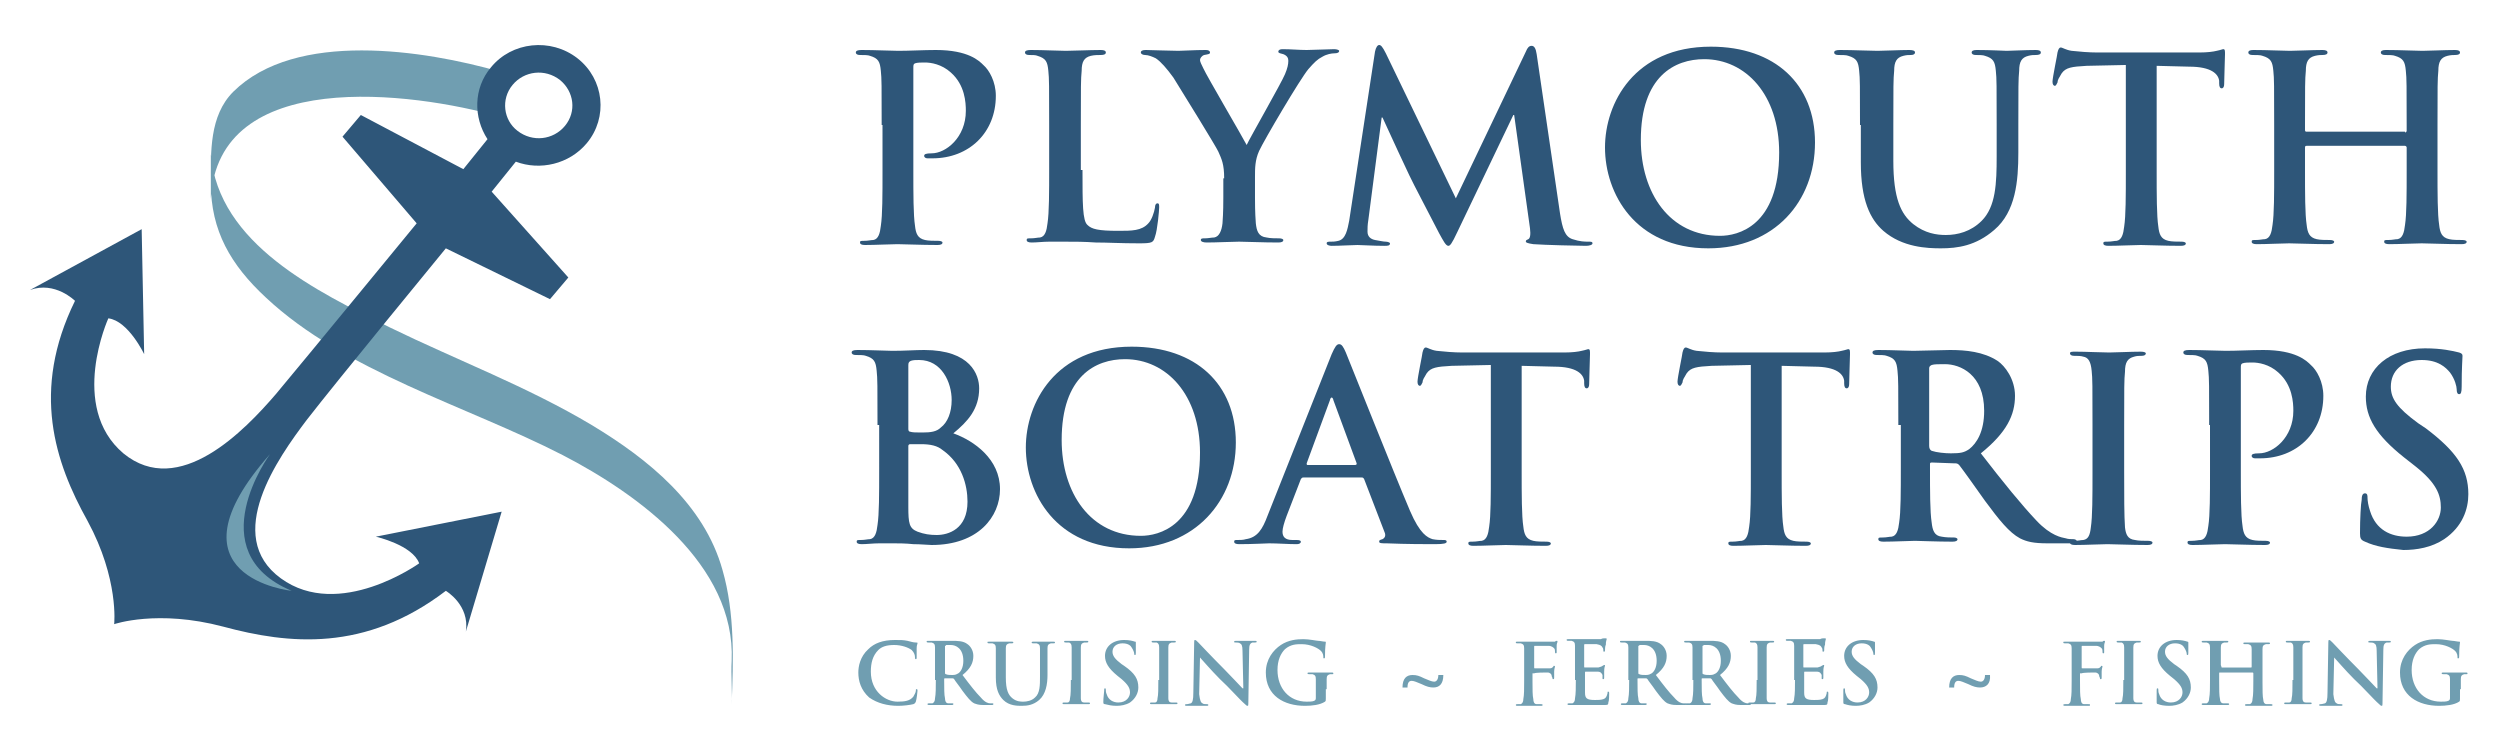 <?xml version="1.0" encoding="utf-8"?>
<!-- Generator: Adobe Illustrator 24.2.3, SVG Export Plug-In . SVG Version: 6.00 Build 0)  -->
<svg version="1.1" id="Layer_1" xmlns="http://www.w3.org/2000/svg" xmlns:xlink="http://www.w3.org/1999/xlink" x="0px" y="0px"
	 viewBox="0 0 300 90" style="enable-background:new 0 0 300 90;" xml:space="preserve">
<style type="text/css">
	.st0{fill:#425563;}
	.st1{fill:#FF6A14;}
	.st2{fill:#EF3340;}
	.st3{fill:#0092BC;}
	.st4{fill:#00B398;}
	.st5{fill:#495463;}
	.st6{fill:#709EB1;}
	.st7{fill:#2E5679;}
	.st8{fill:#444343;}
	.st9{fill:#C9D525;}
	.st10{fill:#FFFFFF;}
	.st11{fill:#969696;}
	.st12{fill:#1E3564;}
</style>
<g>
	<path class="st6" d="M60,8.6c-9.1-2.6-24.5-5-32,2.4c-2.9,2.9-2.7,7.3-2.7,11c0,5.7,2.4,9.8,6.6,13.7c9.5,8.9,24.1,13,35.6,18.9
		c9.1,4.7,20.8,13.2,20.3,24.7c-0.1,1.6,0.1,4,0,5.3c0.2-5.4,0.4-11-1.1-16.2c-2.2-7.9-8.9-13.3-15.7-17.4
		c-7.7-4.6-16.2-7.8-24.2-11.7c-8.7-4.3-20.6-10-21.5-20.8c0,1.8,0,3.6,0,5.4C26.1,8,49.4,11,60,14C59.5,13.9,60.5,8.7,60,8.6"/>
	<path class="st7" d="M61.5,10.2c1.4-1.7,3.9-2,5.7-0.6c1.7,1.4,2,3.8,0.6,5.5c-1.4,1.7-3.9,2-5.7,0.6
		C60.4,14.4,60.1,11.9,61.5,10.2 M60.2,61.4l-15.1,3c0,0,4.4,1,5.2,3.2c0,0-9.6,6.9-16.6,1.8c-7-5.1-0.3-14.5,3.1-19
		c3.4-4.4,16.7-20.6,16.7-20.6L66,35.9l2.2-2.6L59,23l2.9-3.6c2.9,1.1,6.4,0.3,8.5-2.2C73,14.1,72.5,9.5,69.3,7
		c-3.2-2.5-7.9-2-10.4,1.1c-2.1,2.5-2.1,6-0.4,8.6l-2.9,3.6l-12.3-6.5l-2.2,2.6L50,26.8c0,0-13.3,16.2-16.9,20.5
		c-3.7,4.3-11.6,12.6-18.3,7.1c-6.6-5.6-1.8-16.2-1.8-16.2c2.4,0.3,4.3,4.3,4.3,4.3l-0.3-15L3.6,34.8c3-1.1,5.4,1.3,5.4,1.3
		c-5.3,10.8-2.4,19.4,1.5,26.4c3.8,7,3.2,12.4,3.2,12.4s5.2-1.8,13.1,0.3c7.8,2.1,17,3.1,26.7-4.3c0,0,2.9,1.7,2.4,4.9L60.2,61.4z"
		/>
	<path class="st6" d="M32.4,54.5c0,0-8.6,11.7,2.6,16.4C35,70.9,19.3,69.3,32.4,54.5"/>
	<path class="st7" d="M105.8,15c0-4.7,0-5.6-0.1-6.5c-0.1-1.1-0.3-1.5-1.3-1.8c-0.2-0.1-0.8-0.1-1.2-0.1c-0.3,0-0.5-0.1-0.5-0.3
		c0-0.2,0.2-0.3,0.7-0.3c1.6,0,3.6,0.1,4.4,0.1c1.3,0,3.1-0.1,4.5-0.1c3.9,0,5.2,1.3,5.7,1.8c0.7,0.6,1.5,2,1.5,3.7
		c0,4.4-3.2,7.5-7.6,7.5c-0.2,0-0.5,0-0.6,0c-0.2,0-0.4-0.1-0.4-0.3c0-0.2,0.2-0.3,0.9-0.3c1.7,0,4.1-1.9,4.1-5.1
		c0-1-0.1-3.1-1.8-4.6c-1.1-1-2.4-1.2-3.1-1.2c-0.5,0-0.9,0-1.2,0.1c-0.2,0.1-0.2,0.2-0.2,0.6v12.3c0,2.8,0,5.3,0.2,6.6
		c0.1,0.9,0.3,1.5,1.2,1.7c0.4,0.1,1.1,0.1,1.6,0.1c0.3,0,0.5,0.1,0.5,0.2c0,0.2-0.2,0.3-0.6,0.3c-2,0-4-0.1-4.8-0.1
		c-0.7,0-2.7,0.1-3.9,0.1c-0.4,0-0.6-0.1-0.6-0.3c0-0.2,0.1-0.2,0.5-0.2c0.5,0,0.8-0.1,1.1-0.1c0.6-0.1,0.8-0.8,0.9-1.7
		c0.2-1.3,0.2-3.7,0.2-6.6V15z"/>
	<path class="st7" d="M129.9,20.4c0,4,0,6.1,0.6,6.6c0.5,0.5,1.3,0.7,3.7,0.7c1.6,0,2.8,0,3.6-0.9c0.4-0.4,0.7-1.3,0.8-1.9
		c0-0.3,0.1-0.5,0.3-0.5c0.2,0,0.2,0.2,0.2,0.5c0,0.3-0.2,2.7-0.5,3.5c-0.2,0.7-0.3,0.8-1.9,0.8c-2.2,0-3.8-0.1-5.2-0.1
		c-1.4-0.1-2.5-0.1-3.8-0.1c-0.3,0-1,0-1.8,0c-0.7,0-1.5,0.1-2.1,0.1c-0.4,0-0.6-0.1-0.6-0.3c0-0.2,0.1-0.2,0.5-0.2
		c0.5,0,0.8-0.1,1.1-0.1c0.6-0.1,0.8-0.8,0.9-1.7c0.2-1.3,0.2-3.7,0.2-6.6V15c0-4.7,0-5.6-0.1-6.5c-0.1-1.1-0.3-1.5-1.3-1.8
		c-0.2-0.1-0.6-0.1-1-0.1c-0.3,0-0.5-0.1-0.5-0.3c0-0.2,0.2-0.3,0.7-0.3c1.5,0,3.4,0.1,4.2,0.1c0.7,0,3-0.1,4.2-0.1
		c0.4,0,0.6,0.1,0.6,0.3c0,0.2-0.2,0.3-0.6,0.3c-0.3,0-0.8,0-1.2,0.1c-0.8,0.2-1.1,0.7-1.1,1.8c-0.1,1-0.1,1.9-0.1,6.5V20.4z"/>
	<path class="st7" d="M146.9,21.4c0-1.7-0.3-2.3-0.7-3.2c-0.2-0.5-4.4-7.3-5.4-8.9c-0.8-1.1-1.5-1.9-2.1-2.3
		c-0.4-0.2-0.9-0.4-1.3-0.4c-0.2,0-0.5-0.1-0.5-0.3c0-0.2,0.2-0.3,0.6-0.3c0.6,0,2.9,0.1,3.9,0.1c0.6,0,1.9-0.1,3.3-0.1
		c0.3,0,0.5,0.1,0.5,0.3c0,0.2-0.2,0.2-0.7,0.3C144.2,6.7,144,7,144,7.2c0,0.2,0.2,0.6,0.4,1c0.4,0.9,4.8,8.4,5.2,9.2
		c0.3-0.7,4.2-7.5,4.6-8.5c0.3-0.7,0.4-1.2,0.4-1.6c0-0.3-0.1-0.6-0.6-0.8c-0.3-0.1-0.6-0.1-0.6-0.3c0-0.2,0.2-0.3,0.5-0.3
		c1,0,2,0.1,2.9,0.1c0.7,0,2.7-0.1,3.3-0.1c0.3,0,0.6,0.1,0.6,0.2c0,0.2-0.2,0.3-0.6,0.3c-0.3,0-0.9,0.1-1.4,0.4
		c-0.6,0.3-1,0.7-1.7,1.5c-1,1.2-5.3,8.5-5.9,9.8c-0.5,1.1-0.5,2.1-0.5,3.1v2.5c0,0.5,0,1.8,0.1,3.1c0.1,0.9,0.3,1.6,1.3,1.7
		c0.4,0.1,1.1,0.1,1.5,0.1c0.3,0,0.5,0.1,0.5,0.2c0,0.2-0.2,0.3-0.6,0.3c-1.9,0-3.9-0.1-4.7-0.1c-0.8,0-2.7,0.1-3.9,0.1
		c-0.4,0-0.7-0.1-0.7-0.3c0-0.2,0.2-0.2,0.5-0.2c0.4,0,0.8-0.1,1.1-0.1c0.6-0.1,0.9-0.8,1-1.7c0.1-1.3,0.1-2.6,0.1-3.1V21.4z"/>
	<path class="st7" d="M165,6.2c0.1-0.5,0.3-0.8,0.5-0.8c0.2,0,0.4,0.2,0.8,1l8.4,17.4l8.4-17.6c0.2-0.5,0.4-0.7,0.7-0.7
		c0.3,0,0.5,0.3,0.6,1l2.8,19.1c0.3,1.9,0.6,2.8,1.5,3.1c0.9,0.3,1.5,0.3,1.9,0.3c0.3,0,0.5,0,0.5,0.2c0,0.2-0.4,0.3-0.8,0.3
		c-0.8,0-5-0.1-6.3-0.2c-0.7-0.1-0.9-0.2-0.9-0.3c0-0.2,0.1-0.2,0.3-0.3c0.2-0.1,0.3-0.5,0.2-1.3l-1.9-13.6h-0.1l-6.7,14
		c-0.7,1.5-0.9,1.7-1.1,1.7c-0.3,0-0.6-0.6-1.1-1.5c-0.7-1.4-3.2-6.1-3.6-7c-0.3-0.6-2.1-4.5-3.2-6.9h-0.1l-1.6,12.3
		c-0.1,0.6-0.1,1-0.1,1.4c0,0.6,0.4,0.9,0.9,1c0.6,0.1,1,0.2,1.3,0.2c0.2,0,0.5,0.1,0.5,0.2c0,0.3-0.3,0.3-0.7,0.3
		c-1.3,0-2.7-0.1-3.2-0.1c-0.6,0-2.1,0.1-3.1,0.1c-0.3,0-0.6-0.1-0.6-0.3c0-0.2,0.2-0.2,0.5-0.2c0.2,0,0.5,0,0.9-0.1
		c0.9-0.2,1.1-1.4,1.3-2.4L165,6.2z"/>
	<path class="st7" d="M213.5,18.3c0-6.9-4-11.2-9-11.2c-3.5,0-7.6,2-7.6,9.7c0,6.4,3.5,11.5,9.5,11.5
		C208.5,28.3,213.5,27.2,213.5,18.3 M192.6,17.7c0-5.3,3.5-12.1,12.7-12.1c7.7,0,12.5,4.5,12.5,11.5c0,7.1-4.9,12.7-12.8,12.7
		C196.2,29.8,192.6,23.2,192.6,17.7"/>
	<path class="st7" d="M223.2,15c0-4.7,0-5.6-0.1-6.5c-0.1-1.1-0.3-1.5-1.3-1.8c-0.2-0.1-0.8-0.1-1.2-0.1c-0.3,0-0.5-0.1-0.5-0.3
		c0-0.2,0.2-0.3,0.7-0.3c1.6,0,3.6,0.1,4.5,0.1c0.7,0,2.7-0.1,3.8-0.1c0.5,0,0.7,0.1,0.7,0.3c0,0.2-0.2,0.3-0.5,0.3
		c-0.3,0-0.5,0-0.9,0.1c-0.8,0.2-1.1,0.7-1.1,1.8c-0.1,1-0.1,1.9-0.1,6.5v4.3c0,4.5,0.9,6.4,2.4,7.6c1.4,1.1,2.8,1.3,3.9,1.3
		c1.4,0,3-0.4,4.3-1.7c1.7-1.7,1.8-4.5,1.8-7.7V15c0-4.7,0-5.6-0.1-6.5c-0.1-1.1-0.3-1.5-1.3-1.8c-0.2-0.1-0.8-0.1-1.1-0.1
		c-0.3,0-0.5-0.1-0.5-0.3c0-0.2,0.2-0.3,0.6-0.3c1.6,0,3.5,0.1,3.6,0.1c0.4,0,2.3-0.1,3.5-0.1c0.4,0,0.6,0.1,0.6,0.3
		c0,0.2-0.2,0.3-0.6,0.3c-0.3,0-0.5,0-0.9,0.1c-0.8,0.2-1.1,0.7-1.1,1.8c-0.1,1-0.1,1.9-0.1,6.5v3.3c0,3.4-0.3,7.1-2.9,9.3
		c-2.2,1.9-4.4,2.2-6.4,2.2c-1.6,0-4.6-0.1-6.9-2.1c-1.6-1.4-2.7-3.7-2.7-8.2V15z"/>
	<path class="st7" d="M255,7.8l-4.6,0.1c-1.8,0.1-2.5,0.2-3,0.9c-0.3,0.5-0.5,0.8-0.5,1.1c-0.1,0.2-0.2,0.4-0.3,0.4
		c-0.2,0-0.3-0.2-0.3-0.5c0-0.5,0.6-3.3,0.6-3.5c0.1-0.4,0.2-0.6,0.4-0.6c0.2,0,0.6,0.3,1.3,0.4c0.9,0.1,2.1,0.2,3.1,0.2h12.2
		c1,0,1.7-0.1,2.1-0.2c0.5-0.1,0.7-0.2,0.8-0.2c0.2,0,0.2,0.2,0.2,0.6c0,0.6-0.1,2.8-0.1,3.6c0,0.3-0.1,0.5-0.3,0.5
		c-0.2,0-0.3-0.2-0.3-0.6l0-0.3c-0.1-0.8-0.9-1.7-3.6-1.7l-3.9-0.1v12.7c0,2.8,0,5.3,0.2,6.6c0.1,0.9,0.3,1.5,1.2,1.7
		c0.4,0.1,1.1,0.1,1.6,0.1c0.3,0,0.5,0.1,0.5,0.2c0,0.2-0.2,0.3-0.6,0.3c-2,0-4-0.1-4.8-0.1c-0.7,0-2.7,0.1-3.9,0.1
		c-0.4,0-0.6-0.1-0.6-0.3c0-0.2,0.1-0.2,0.5-0.2c0.5,0,0.8-0.1,1.1-0.1c0.6-0.1,0.8-0.8,0.9-1.7c0.2-1.3,0.2-3.7,0.2-6.6V7.8z"/>
	<path class="st7" d="M288.6,15.9c0.1,0,0.2-0.1,0.2-0.2V15c0-4.7,0-5.6-0.1-6.5c-0.1-1.1-0.3-1.5-1.3-1.8c-0.2-0.1-0.8-0.1-1.2-0.1
		c-0.3,0-0.5-0.1-0.5-0.3c0-0.2,0.2-0.3,0.6-0.3c1.7,0,3.6,0.1,4.4,0.1c0.7,0,2.7-0.1,3.9-0.1c0.4,0,0.6,0.1,0.6,0.3
		c0,0.2-0.2,0.3-0.6,0.3c-0.2,0-0.5,0-0.9,0.1c-0.8,0.2-1.1,0.7-1.1,1.8c-0.1,1-0.1,1.9-0.1,6.5v5.4c0,2.8,0,5.3,0.2,6.6
		c0.1,0.9,0.3,1.5,1.2,1.7c0.4,0.1,1.1,0.1,1.6,0.1c0.3,0,0.5,0.1,0.5,0.2c0,0.2-0.2,0.3-0.6,0.3c-2,0-4-0.1-4.8-0.1
		c-0.7,0-2.7,0.1-3.9,0.1c-0.4,0-0.6-0.1-0.6-0.3c0-0.2,0.1-0.2,0.5-0.2c0.5,0,0.8-0.1,1.1-0.1c0.6-0.1,0.8-0.8,0.9-1.7
		c0.2-1.3,0.2-3.7,0.2-6.6v-2.7c0-0.1-0.1-0.2-0.2-0.2h-11.8c-0.1,0-0.2,0-0.2,0.2v2.7c0,2.8,0,5.3,0.2,6.6c0.1,0.9,0.3,1.5,1.2,1.7
		c0.4,0.1,1.1,0.1,1.6,0.1c0.3,0,0.5,0.1,0.5,0.2c0,0.2-0.2,0.3-0.6,0.3c-2,0-4-0.1-4.8-0.1c-0.7,0-2.7,0.1-3.9,0.1
		c-0.4,0-0.6-0.1-0.6-0.3c0-0.2,0.1-0.2,0.5-0.2c0.5,0,0.8-0.1,1.1-0.1c0.6-0.1,0.8-0.8,0.9-1.7c0.2-1.3,0.2-3.7,0.2-6.6V15
		c0-4.7,0-5.6-0.1-6.5c-0.1-1.1-0.3-1.5-1.3-1.8c-0.2-0.1-0.8-0.1-1.2-0.1c-0.3,0-0.5-0.1-0.5-0.3c0-0.2,0.2-0.3,0.6-0.3
		c1.7,0,3.6,0.1,4.4,0.1c0.7,0,2.7-0.1,3.9-0.1c0.4,0,0.6,0.1,0.6,0.3c0,0.2-0.2,0.3-0.6,0.3c-0.2,0-0.5,0-0.9,0.1
		c-0.8,0.2-1.1,0.7-1.1,1.8c-0.1,1-0.1,1.9-0.1,6.5v0.6c0,0.2,0.1,0.2,0.2,0.2H288.6z"/>
	<path class="st7" d="M113.1,54c-0.6-0.5-1.4-0.7-2.6-0.7c-0.6,0-0.9,0-1.3,0c-0.1,0-0.2,0.1-0.2,0.2v7.3c0,2,0.1,2.6,1.1,3
		c0.8,0.3,1.5,0.4,2.3,0.4c1.4,0,3.7-0.7,3.7-4C116.1,58.2,115.4,55.6,113.1,54 M109,51.5c0,0.2,0.1,0.3,0.2,0.3
		c0.3,0.1,0.7,0.1,1.5,0.1c1,0,1.7-0.1,2.2-0.6c0.8-0.6,1.3-1.8,1.3-3.3c0-2.1-1.2-4.8-3.9-4.8c-0.4,0-0.7,0-1,0.1
		c-0.2,0.1-0.3,0.2-0.3,0.5V51.5z M105.3,51c0-4.7,0-5.6-0.1-6.5c-0.1-1.1-0.3-1.5-1.3-1.8c-0.2-0.1-0.8-0.1-1.2-0.1
		c-0.3,0-0.5-0.1-0.5-0.3c0-0.2,0.2-0.3,0.7-0.3c1.6,0,3.6,0.1,4.2,0.1c1.5,0,2.7-0.1,3.8-0.1c5.6,0,6.6,3,6.6,4.6
		c0,2.5-1.4,4-3.1,5.4c2.5,0.9,5.6,3.1,5.6,6.7c0,3.3-2.6,6.7-8.2,6.7c-0.4,0-1.3-0.1-2.2-0.1c-0.9-0.1-1.9-0.1-2.3-0.1
		c-0.3,0-1,0-1.8,0c-0.7,0-1.5,0.1-2.1,0.1c-0.4,0-0.6-0.1-0.6-0.3c0-0.2,0.1-0.2,0.5-0.2c0.5,0,0.8-0.1,1.1-0.1
		c0.6-0.1,0.8-0.8,0.9-1.7c0.2-1.3,0.2-3.7,0.2-6.6V51z"/>
	<path class="st7" d="M144,54.3c0-6.9-4-11.2-9-11.2c-3.5,0-7.6,2-7.6,9.7c0,6.4,3.5,11.5,9.5,11.5C139,64.3,144,63.2,144,54.3
		 M123.1,53.7c0-5.3,3.5-12.1,12.7-12.1c7.7,0,12.5,4.5,12.5,11.5s-4.9,12.7-12.8,12.7C126.7,65.8,123.1,59.2,123.1,53.7"/>
	<path class="st7" d="M162.6,55.8c0.2,0,0.2-0.1,0.2-0.2L160,48c0-0.1-0.1-0.3-0.2-0.3c-0.1,0-0.2,0.2-0.2,0.3l-2.8,7.6
		c0,0.1,0,0.2,0.1,0.2H162.6z M156.4,57.3c-0.2,0-0.2,0.1-0.3,0.2l-1.7,4.4c-0.3,0.8-0.5,1.5-0.5,1.9c0,0.6,0.3,1,1.2,1h0.5
		c0.4,0,0.5,0.1,0.5,0.2c0,0.2-0.2,0.3-0.5,0.3c-1,0-2.3-0.1-3.3-0.1c-0.3,0-2,0.1-3.6,0.1c-0.4,0-0.6-0.1-0.6-0.3
		c0-0.2,0.1-0.2,0.4-0.2c0.3,0,0.7,0,1-0.1c1.4-0.2,2-1.2,2.6-2.8l7.7-19.4c0.4-0.9,0.6-1.2,0.9-1.2c0.3,0,0.5,0.3,0.8,1
		c0.7,1.7,5.7,14.3,7.7,19c1.2,2.8,2.1,3.2,2.7,3.4c0.5,0.1,0.9,0.1,1.3,0.1c0.2,0,0.4,0,0.4,0.2c0,0.2-0.3,0.3-1.4,0.3
		c-1.1,0-3.4,0-5.8-0.1c-0.6,0-0.9,0-0.9-0.2c0-0.2,0.1-0.2,0.4-0.3c0.2-0.1,0.4-0.3,0.3-0.7l-2.5-6.5c-0.1-0.2-0.2-0.2-0.3-0.2
		H156.4z"/>
	<path class="st7" d="M178.8,43.8l-4.6,0.1c-1.8,0.1-2.5,0.2-3,0.9c-0.3,0.5-0.5,0.8-0.5,1.1c-0.1,0.2-0.2,0.4-0.3,0.4
		c-0.2,0-0.3-0.2-0.3-0.5c0-0.5,0.6-3.3,0.6-3.5c0.1-0.4,0.2-0.6,0.4-0.6c0.2,0,0.6,0.3,1.3,0.4c0.9,0.1,2.1,0.2,3.1,0.2h12.2
		c1,0,1.7-0.1,2.1-0.2c0.5-0.1,0.7-0.2,0.8-0.2c0.2,0,0.2,0.2,0.2,0.6c0,0.6-0.1,2.8-0.1,3.6c0,0.3-0.1,0.5-0.3,0.5
		c-0.2,0-0.3-0.2-0.3-0.6l0-0.3c-0.1-0.8-0.9-1.7-3.6-1.7l-3.9-0.1v12.7c0,2.8,0,5.3,0.2,6.6c0.1,0.9,0.3,1.5,1.2,1.7
		c0.4,0.1,1.1,0.1,1.6,0.1c0.3,0,0.5,0.1,0.5,0.2c0,0.2-0.2,0.3-0.6,0.3c-2,0-4-0.1-4.8-0.1c-0.7,0-2.7,0.1-3.9,0.1
		c-0.4,0-0.6-0.1-0.6-0.3c0-0.2,0.1-0.2,0.5-0.2c0.5,0,0.8-0.1,1.1-0.1c0.6-0.1,0.8-0.8,0.9-1.7c0.2-1.3,0.2-3.7,0.2-6.6V43.8z"/>
	<path class="st7" d="M210,43.8l-4.6,0.1c-1.8,0.1-2.5,0.2-3,0.9c-0.3,0.5-0.5,0.8-0.5,1.1c-0.1,0.2-0.2,0.4-0.3,0.4
		c-0.2,0-0.3-0.2-0.3-0.5c0-0.5,0.6-3.3,0.6-3.5c0.1-0.4,0.2-0.6,0.4-0.6c0.2,0,0.6,0.3,1.3,0.4c0.9,0.1,2.1,0.2,3.1,0.2h12.2
		c1,0,1.7-0.1,2.1-0.2c0.5-0.1,0.7-0.2,0.8-0.2c0.2,0,0.2,0.2,0.2,0.6c0,0.6-0.1,2.8-0.1,3.6c0,0.3-0.1,0.5-0.3,0.5
		c-0.2,0-0.3-0.2-0.3-0.6l0-0.3c-0.1-0.8-0.9-1.7-3.6-1.7l-3.9-0.1v12.7c0,2.8,0,5.3,0.2,6.6c0.1,0.9,0.3,1.5,1.2,1.7
		c0.4,0.1,1.1,0.1,1.6,0.1c0.3,0,0.5,0.1,0.5,0.2c0,0.2-0.2,0.3-0.6,0.3c-2,0-4-0.1-4.8-0.1c-0.7,0-2.7,0.1-3.9,0.1
		c-0.4,0-0.6-0.1-0.6-0.3c0-0.2,0.1-0.2,0.5-0.2c0.5,0,0.8-0.1,1.1-0.1c0.6-0.1,0.8-0.8,0.9-1.7c0.2-1.3,0.2-3.7,0.2-6.6V43.8z"/>
	<path class="st7" d="M231.5,53.5c0,0.3,0.1,0.5,0.3,0.6c0.6,0.2,1.6,0.3,2.3,0.3c1.2,0,1.6-0.1,2.2-0.5c0.9-0.7,1.8-2.1,1.8-4.6
		c0-4.4-2.9-5.6-4.7-5.6c-0.8,0-1.3,0-1.6,0.1c-0.2,0.1-0.3,0.2-0.3,0.4V53.5z M227.8,51c0-4.7,0-5.6-0.1-6.5
		c-0.1-1.1-0.3-1.5-1.3-1.8c-0.2-0.1-0.8-0.1-1.2-0.1c-0.3,0-0.5-0.1-0.5-0.3c0-0.2,0.2-0.3,0.7-0.3c1.6,0,3.6,0.1,4.2,0.1
		c1,0,3.4-0.1,4.4-0.1c1.9,0,4,0.2,5.7,1.3c0.9,0.6,2.1,2.2,2.1,4.2c0,2.3-1,4.4-4.1,6.9c2.7,3.5,4.9,6.2,6.7,8.1
		c1.7,1.8,3,2,3.5,2.1c0.3,0.1,0.6,0.1,0.9,0.1c0.2,0,0.4,0.1,0.4,0.2c0,0.2-0.2,0.3-0.6,0.3h-2.9c-1.7,0-2.5-0.2-3.3-0.6
		c-1.3-0.7-2.5-2.2-4.2-4.5c-1.2-1.7-2.7-3.8-3.1-4.3c-0.2-0.2-0.3-0.2-0.6-0.2l-2.7-0.1c-0.2,0-0.2,0.1-0.2,0.2v0.4
		c0,2.9,0,5.3,0.2,6.6c0.1,0.9,0.3,1.6,1.2,1.7c0.5,0.1,1.1,0.1,1.5,0.1c0.2,0,0.4,0.1,0.4,0.2c0,0.2-0.2,0.3-0.6,0.3
		c-1.8,0-4.1-0.1-4.5-0.1c-0.6,0-2.5,0.1-3.8,0.1c-0.4,0-0.6-0.1-0.6-0.3c0-0.2,0.1-0.2,0.5-0.2c0.5,0,0.8-0.1,1.1-0.1
		c0.6-0.1,0.8-0.8,0.9-1.7c0.2-1.3,0.2-3.7,0.2-6.6V51z"/>
	<path class="st7" d="M251.1,51c0-4.7,0-5.6-0.1-6.5c-0.1-1.1-0.4-1.6-1-1.7c-0.3-0.1-0.7-0.1-1.1-0.1c-0.3,0-0.5-0.1-0.5-0.3
		c0-0.2,0.2-0.2,0.7-0.2c1.2,0,3.1,0.1,4,0.1c0.8,0,2.6-0.1,3.8-0.1c0.4,0,0.6,0.1,0.6,0.2c0,0.2-0.2,0.3-0.5,0.3
		c-0.3,0-0.6,0-0.9,0.1c-0.8,0.2-1.1,0.7-1.1,1.8c-0.1,1-0.1,1.9-0.1,6.5v5.4c0,3,0,5.4,0.1,6.8c0.1,0.8,0.3,1.4,1.2,1.5
		c0.4,0.1,1.1,0.1,1.6,0.1c0.3,0,0.5,0.1,0.5,0.2c0,0.2-0.2,0.3-0.6,0.3c-2,0-4-0.1-4.8-0.1c-0.7,0-2.7,0.1-3.9,0.1
		c-0.4,0-0.6-0.1-0.6-0.3c0-0.2,0.1-0.2,0.5-0.2c0.5,0,0.8-0.1,1.1-0.1c0.6-0.1,0.8-0.6,0.9-1.5c0.2-1.3,0.2-3.7,0.2-6.7V51z"/>
	<path class="st7" d="M265.1,51c0-4.7,0-5.6-0.1-6.5c-0.1-1.1-0.3-1.5-1.3-1.8c-0.2-0.1-0.8-0.1-1.2-0.1c-0.3,0-0.5-0.1-0.5-0.3
		c0-0.2,0.2-0.3,0.7-0.3c1.6,0,3.6,0.1,4.4,0.1c1.3,0,3.1-0.1,4.5-0.1c3.9,0,5.2,1.3,5.7,1.8c0.7,0.6,1.5,2,1.5,3.7
		c0,4.4-3.2,7.5-7.6,7.5c-0.2,0-0.5,0-0.6,0c-0.2,0-0.4-0.1-0.4-0.3c0-0.2,0.2-0.3,0.9-0.3c1.7,0,4.1-1.9,4.1-5.1
		c0-1-0.1-3.1-1.8-4.6c-1.1-1-2.4-1.2-3.1-1.2c-0.5,0-0.9,0-1.2,0.1c-0.2,0.1-0.2,0.2-0.2,0.6v12.3c0,2.8,0,5.3,0.2,6.6
		c0.1,0.9,0.3,1.5,1.2,1.7c0.4,0.1,1.1,0.1,1.6,0.1c0.3,0,0.5,0.1,0.5,0.2c0,0.2-0.2,0.3-0.6,0.3c-2,0-4-0.1-4.8-0.1
		c-0.7,0-2.7,0.1-3.9,0.1c-0.4,0-0.6-0.1-0.6-0.3c0-0.2,0.1-0.2,0.5-0.2c0.5,0,0.8-0.1,1.1-0.1c0.6-0.1,0.8-0.8,0.9-1.7
		c0.2-1.3,0.2-3.7,0.2-6.6V51z"/>
	<path class="st7" d="M283.8,65c-0.5-0.2-0.6-0.4-0.6-1c0-1.7,0.1-3.6,0.2-4c0-0.5,0.1-0.8,0.4-0.8c0.3,0,0.3,0.3,0.3,0.5
		c0,0.4,0.1,1,0.3,1.6c0.7,2.3,2.5,3.1,4.4,3.1c2.8,0,4.1-1.9,4.1-3.5c0-1.5-0.5-2.9-3-4.9l-1.4-1.1c-3.4-2.7-4.6-4.8-4.6-7.3
		c0-3.4,2.8-5.8,7.1-5.8c2,0,3.3,0.3,4.1,0.5c0.3,0.1,0.4,0.2,0.4,0.4c0,0.4-0.1,1.3-0.1,3.7c0,0.7-0.1,0.9-0.3,0.9
		c-0.2,0-0.3-0.2-0.3-0.6c0-0.3-0.2-1.2-0.8-2c-0.5-0.6-1.4-1.5-3.4-1.5c-2.3,0-3.7,1.3-3.7,3.2c0,1.4,0.7,2.5,3.3,4.4l0.9,0.6
		c3.7,2.8,5.1,4.9,5.1,7.9c0,1.8-0.7,3.9-2.9,5.4c-1.5,1-3.3,1.3-4.9,1.3C286.5,65.8,285.1,65.6,283.8,65"/>
	<path class="st6" d="M295.3,82.7c0-0.5,0-0.9,0-1.2c0-0.4,0.1-0.5,0.4-0.6c0.1,0,0.2,0,0.3,0c0.1,0,0.1,0,0.1-0.1
		c0-0.1-0.1-0.1-0.2-0.1c-0.3,0-0.9,0-1.2,0c-0.3,0-0.9,0-1.5,0c-0.1,0-0.2,0-0.2,0.1c0,0.1,0.1,0.1,0.2,0.1c0.1,0,0.3,0,0.4,0
		c0.3,0.1,0.4,0.2,0.4,0.6c0,0.3,0,0.7,0,1.2v1c0,0.2,0,0.3-0.2,0.4c-0.2,0.1-0.6,0.1-0.9,0.1c-2.1,0-3.5-1.6-3.5-3.8
		c0-1.2,0.4-2,0.9-2.5c0.7-0.6,1.4-0.6,2-0.6c1.1,0,2,0.5,2.3,0.8c0.3,0.3,0.3,0.6,0.3,0.8c0,0.1,0,0.1,0.1,0.1
		c0.1,0,0.1-0.1,0.1-0.2c0-1.3,0.1-1.5,0.1-1.7c0-0.1,0-0.1-0.1-0.1c-0.2,0-0.6-0.1-0.8-0.1c-0.2,0-1.1-0.2-1.8-0.2
		c-0.8,0-1.8,0.1-2.7,0.7c-0.9,0.6-1.8,1.7-1.8,3.3c0,2.8,2.2,4,4.7,4c0.8,0,1.8-0.1,2.4-0.5c0.1-0.1,0.1-0.1,0.1-0.4V82.7z
		 M280.1,78.9L280.1,78.9c0.2,0.2,1.3,1.5,2.4,2.6c1.1,1,2.3,2.4,3,3c0.1,0.1,0.2,0.2,0.3,0.2c0.1,0,0.1-0.1,0.1-0.3l0.1-6.4
		c0-0.6,0.1-0.8,0.4-0.9c0.1,0,0.2,0,0.3,0c0.1,0,0.2,0,0.2-0.1c0-0.1-0.1-0.1-0.2-0.1c-0.5,0-0.9,0-1,0c-0.2,0-0.7,0-1.2,0
		c-0.2,0-0.3,0-0.3,0.1c0,0.1,0,0.1,0.2,0.1c0.1,0,0.4,0,0.5,0.1c0.2,0.1,0.3,0.3,0.3,0.9l0.1,4.5h-0.1c-0.2-0.2-1.5-1.6-2.2-2.3
		c-1.5-1.5-3-3.1-3.1-3.2c-0.2-0.2-0.3-0.3-0.4-0.3c-0.1,0-0.1,0.1-0.1,0.3l-0.1,6c0,0.9-0.1,1.2-0.3,1.3c-0.1,0-0.3,0.1-0.5,0.1
		c-0.1,0-0.2,0-0.2,0.1c0,0.1,0.1,0.1,0.2,0.1c0.5,0,1,0,1.1,0c0.2,0,0.6,0,1.3,0c0.1,0,0.2,0,0.2-0.1c0-0.1-0.1-0.1-0.2-0.1
		c-0.2,0-0.4,0-0.5-0.1c-0.2-0.1-0.3-0.3-0.4-1.1L280.1,78.9z M275.1,81.6c0,1,0,1.8-0.1,2.2c0,0.3-0.1,0.5-0.3,0.5
		c-0.1,0-0.2,0-0.4,0c-0.1,0-0.2,0-0.2,0.1c0,0.1,0.1,0.1,0.2,0.1c0.4,0,1,0,1.3,0c0.3,0,0.9,0,1.6,0c0.1,0,0.2,0,0.2-0.1
		c0-0.1-0.1-0.1-0.2-0.1c-0.2,0-0.4,0-0.5,0c-0.3,0-0.4-0.2-0.4-0.5c0-0.4,0-1.2,0-2.2v-1.8c0-1.5,0-1.8,0-2.1
		c0-0.4,0.1-0.5,0.4-0.6c0.1,0,0.2,0,0.3,0c0.1,0,0.2,0,0.2-0.1c0-0.1-0.1-0.1-0.2-0.1c-0.4,0-1,0-1.2,0c-0.3,0-0.9,0-1.3,0
		c-0.2,0-0.2,0-0.2,0.1c0,0.1,0.1,0.1,0.2,0.1c0.1,0,0.3,0,0.4,0c0.2,0.1,0.3,0.2,0.3,0.6c0,0.3,0,0.6,0,2.1V81.6z M266.6,80.1
		C266.5,80.1,266.5,80.1,266.6,80.1l-0.1-0.3c0-1.5,0-1.8,0-2.1c0-0.4,0.1-0.5,0.4-0.6c0.1,0,0.2,0,0.3,0c0.1,0,0.2,0,0.2-0.1
		c0-0.1-0.1-0.1-0.2-0.1c-0.4,0-1,0-1.3,0c-0.3,0-0.9,0-1.5,0c-0.1,0-0.2,0-0.2,0.1c0,0.1,0.1,0.1,0.2,0.1c0.1,0,0.3,0,0.4,0
		c0.3,0.1,0.4,0.2,0.4,0.6c0,0.3,0,0.6,0,2.1v1.8c0,0.9,0,1.7-0.1,2.2c0,0.3-0.1,0.5-0.3,0.6c-0.1,0-0.2,0-0.4,0
		c-0.1,0-0.2,0-0.2,0.1c0,0.1,0.1,0.1,0.2,0.1c0.4,0,1,0,1.3,0c0.3,0,0.9,0,1.6,0c0.1,0,0.2,0,0.2-0.1c0-0.1-0.1-0.1-0.2-0.1
		c-0.2,0-0.4,0-0.5,0c-0.3,0-0.4-0.3-0.4-0.5c-0.1-0.4-0.1-1.2-0.1-2.2v-0.9c0-0.1,0-0.1,0.1-0.1h3.9c0,0,0.1,0,0.1,0.1v0.9
		c0,0.9,0,1.7-0.1,2.2c0,0.3-0.1,0.5-0.3,0.6c-0.1,0-0.2,0-0.4,0c-0.1,0-0.2,0-0.2,0.1c0,0.1,0.1,0.1,0.2,0.1c0.4,0,1,0,1.3,0
		c0.3,0,0.9,0,1.6,0c0.1,0,0.2,0,0.2-0.1c0-0.1-0.1-0.1-0.2-0.1c-0.2,0-0.4,0-0.5,0c-0.3,0-0.4-0.3-0.4-0.5
		c-0.1-0.4-0.1-1.2-0.1-2.2v-1.8c0-1.5,0-1.8,0-2.1c0-0.4,0.1-0.5,0.4-0.6c0.1,0,0.2,0,0.3,0c0.1,0,0.2,0,0.2-0.1
		c0-0.1-0.1-0.1-0.2-0.1c-0.4,0-1,0-1.3,0c-0.3,0-0.9,0-1.5,0c-0.1,0-0.2,0-0.2,0.1c0,0.1,0.1,0.1,0.2,0.1c0.1,0,0.3,0,0.4,0
		c0.3,0.1,0.4,0.2,0.4,0.6c0,0.3,0,0.6,0,2.1V80c0,0.1,0,0.1-0.1,0.1H266.6z M260.3,84.7c0.5,0,1.1-0.1,1.6-0.4c0.7-0.5,1-1.2,1-1.8
		c0-1-0.4-1.7-1.7-2.6l-0.3-0.2c-0.8-0.6-1.1-1-1.1-1.5c0-0.6,0.5-1,1.2-1c0.7,0,1,0.3,1.1,0.5c0.2,0.3,0.3,0.6,0.3,0.7
		c0,0.1,0,0.2,0.1,0.2c0.1,0,0.1-0.1,0.1-0.3c0-0.8,0-1.1,0-1.2c0-0.1-0.1-0.1-0.1-0.1c-0.3-0.1-0.7-0.2-1.3-0.2
		c-1.4,0-2.3,0.8-2.3,1.9c0,0.8,0.4,1.5,1.5,2.4l0.5,0.4c0.8,0.7,1,1.1,1,1.6c0,0.5-0.4,1.2-1.4,1.2c-0.6,0-1.2-0.3-1.4-1
		c-0.1-0.2-0.1-0.4-0.1-0.5c0-0.1,0-0.2-0.1-0.2c-0.1,0-0.1,0.1-0.1,0.3c0,0.2,0,0.8,0,1.3c0,0.2,0,0.3,0.2,0.3
		C259.2,84.6,259.7,84.7,260.3,84.7 M254.8,81.6c0,1,0,1.8-0.1,2.2c0,0.3-0.1,0.5-0.3,0.5c-0.1,0-0.2,0-0.4,0c-0.1,0-0.2,0-0.2,0.1
		c0,0.1,0.1,0.1,0.2,0.1c0.4,0,1,0,1.3,0c0.3,0,0.9,0,1.6,0c0.1,0,0.2,0,0.2-0.1c0-0.1-0.1-0.1-0.2-0.1c-0.2,0-0.4,0-0.5,0
		c-0.3,0-0.4-0.2-0.4-0.5c0-0.4,0-1.2,0-2.2v-1.8c0-1.5,0-1.8,0-2.1c0-0.4,0.1-0.5,0.4-0.6c0.1,0,0.2,0,0.3,0c0.1,0,0.2,0,0.2-0.1
		c0-0.1-0.1-0.1-0.2-0.1c-0.4,0-1,0-1.2,0c-0.3,0-0.9,0-1.3,0c-0.2,0-0.2,0-0.2,0.1c0,0.1,0.1,0.1,0.2,0.1c0.1,0,0.3,0,0.4,0
		c0.2,0.1,0.3,0.2,0.3,0.6c0,0.3,0,0.6,0,2.1V81.6z M249.8,80.8C249.8,80.7,249.8,80.7,249.8,80.8c0.2-0.1,1.3-0.1,1.6-0.1
		c0.3,0,0.5,0.2,0.5,0.4c0,0.1,0.1,0.2,0.1,0.3c0,0.1,0,0.1,0.1,0.1c0.1,0,0.1-0.1,0.1-0.2c0-0.1,0-0.5,0-0.7c0-0.3,0.1-0.6,0.1-0.6
		s0-0.1-0.1-0.1c-0.1,0-0.1,0-0.1,0.1c-0.1,0.1-0.2,0.2-0.4,0.2c-0.1,0-0.3,0-0.5,0l-1.3,0c-0.1,0-0.1,0-0.1-0.1v-2.5
		c0-0.1,0-0.1,0.1-0.1l1.6,0c0.4,0,0.6,0.2,0.7,0.3c0.1,0.1,0.1,0.3,0.1,0.4c0,0.1,0,0.2,0.1,0.2c0.1,0,0.1-0.1,0.1-0.1
		c0-0.1,0-0.7,0-0.8c0-0.3,0.1-0.4,0.1-0.5c0-0.1,0-0.1-0.1-0.1c-0.1,0-0.1,0-0.2,0.1c-0.1,0-0.2,0-0.4,0c-0.2,0-2.3,0-2.7,0
		c-0.1,0-0.4,0-0.6,0c-0.3,0-0.6,0-0.8,0c-0.2,0-0.2,0-0.2,0.1c0,0.1,0.1,0.1,0.2,0.1c0.1,0,0.3,0,0.4,0c0.3,0.1,0.4,0.2,0.4,0.6
		c0,0.3,0,0.6,0,2.1v1.8c0,1,0,1.7-0.1,2.2c0,0.3-0.1,0.5-0.3,0.6c-0.1,0-0.2,0-0.4,0c-0.1,0-0.2,0-0.2,0.1c0,0.1,0.1,0.1,0.2,0.1
		c0.4,0,1,0,1.3,0c0.3,0,0.9,0,1.5,0c0.2,0,0.2,0,0.2-0.1c0-0.1,0-0.1-0.2-0.1c-0.1,0-0.4,0-0.5,0c-0.3,0-0.4-0.3-0.4-0.6
		c-0.1-0.4-0.1-1.2-0.1-2.2V80.8z M238.8,81h-0.6c0,0.5-0.2,0.8-0.5,0.8c-0.3,0-0.7-0.2-1.2-0.4c-0.6-0.3-0.9-0.4-1.4-0.4
		c-0.7,0-1.2,0.4-1.2,1.5h0.6c0-0.6,0.2-0.8,0.5-0.8c0.3,0,0.7,0.2,1.2,0.4c0.6,0.3,1,0.4,1.4,0.4C238.3,82.5,238.9,82.1,238.8,81
		 M222.7,84.7c0.5,0,1.1-0.1,1.6-0.4c0.7-0.5,1-1.2,1-1.8c0-1-0.4-1.7-1.7-2.6l-0.3-0.2c-0.8-0.6-1.1-1-1.1-1.5c0-0.6,0.5-1,1.2-1
		c0.7,0,1,0.3,1.1,0.5c0.2,0.3,0.3,0.6,0.3,0.7c0,0.1,0,0.2,0.1,0.2c0.1,0,0.1-0.1,0.1-0.3c0-0.8,0-1.1,0-1.2c0-0.1-0.1-0.1-0.1-0.1
		c-0.3-0.1-0.7-0.2-1.3-0.2c-1.4,0-2.3,0.8-2.3,1.9c0,0.8,0.4,1.5,1.5,2.4l0.5,0.4c0.8,0.7,1,1.1,1,1.6c0,0.5-0.4,1.2-1.4,1.2
		c-0.6,0-1.2-0.3-1.4-1c-0.1-0.2-0.1-0.4-0.1-0.5c0-0.1,0-0.2-0.1-0.2c-0.1,0-0.1,0.1-0.1,0.3c0,0.2,0,0.8,0,1.3
		c0,0.2,0,0.3,0.2,0.3C221.7,84.6,222.1,84.7,222.7,84.7 M215.4,81.6c0,0.9,0,1.7-0.1,2.2c0,0.3-0.1,0.5-0.3,0.6c-0.1,0-0.2,0-0.4,0
		c-0.1,0-0.2,0-0.2,0.1c0,0.1,0.1,0.1,0.2,0.1c0.2,0,0.5,0,0.7,0c0.2,0,0.5,0,0.6,0c0.3,0,0.6,0,1.1,0c0.4,0,1,0,1.8,0
		c0.4,0,0.5,0,0.5-0.3c0.1-0.2,0.1-0.9,0.1-1.1c0-0.1,0-0.2-0.1-0.2c-0.1,0-0.1,0-0.1,0.2c-0.1,0.4-0.2,0.6-0.5,0.7
		c-0.3,0.1-0.7,0.1-1,0.1c-1,0-1.2-0.2-1.2-0.9c0-0.3,0-1.2,0-1.6v-0.8c0-0.1,0-0.1,0.1-0.1c0.2,0,1.2,0,1.4,0
		c0.4,0,0.5,0.2,0.6,0.4c0,0.1,0,0.3,0,0.4c0,0.1,0,0.1,0.1,0.1c0.1,0,0.1-0.1,0.1-0.2c0-0.1,0-0.5,0-0.7c0-0.5,0.1-0.7,0.1-0.7
		c0-0.1,0-0.1-0.1-0.1c-0.1,0-0.1,0.1-0.2,0.1c-0.1,0.1-0.2,0.1-0.5,0.2c-0.2,0-1.4,0-1.6,0c-0.1,0-0.1,0-0.1-0.1v-2.6
		c0-0.1,0-0.1,0.1-0.1c0.2,0,1.3,0,1.4,0c0.5,0.1,0.6,0.2,0.7,0.4c0.1,0.1,0.1,0.3,0.1,0.4c0,0.1,0,0.1,0.1,0.1
		c0.1,0,0.1-0.1,0.1-0.1c0-0.1,0-0.6,0.1-0.7c0-0.5,0.1-0.6,0.1-0.7c0-0.1,0-0.1-0.1-0.1c-0.1,0-0.1,0-0.2,0c-0.1,0-0.2,0-0.4,0.1
		c-0.2,0-2.2,0-2.5,0c-0.1,0-0.4,0-0.6,0c-0.3,0-0.5,0-0.8,0c-0.2,0-0.2,0-0.2,0.1c0,0.1,0.1,0.1,0.2,0.1c0.1,0,0.3,0,0.4,0
		c0.3,0.1,0.4,0.2,0.4,0.6c0,0.3,0,0.6,0,2.1V81.6z M210.8,81.6c0,1,0,1.8-0.1,2.2c0,0.3-0.1,0.5-0.3,0.5c-0.1,0-0.2,0-0.4,0
		c-0.1,0-0.2,0-0.2,0.1c0,0.1,0.1,0.1,0.2,0.1c0.4,0,1,0,1.3,0c0.3,0,0.9,0,1.6,0c0.1,0,0.2,0,0.2-0.1c0-0.1-0.1-0.1-0.2-0.1
		c-0.2,0-0.4,0-0.5,0c-0.3,0-0.4-0.2-0.4-0.5c0-0.4,0-1.2,0-2.2v-1.8c0-1.5,0-1.8,0-2.1c0-0.4,0.1-0.5,0.4-0.6c0.1,0,0.2,0,0.3,0
		c0.1,0,0.2,0,0.2-0.1c0-0.1-0.1-0.1-0.2-0.1c-0.4,0-1,0-1.2,0c-0.3,0-0.9,0-1.3,0c-0.2,0-0.2,0-0.2,0.1c0,0.1,0.1,0.1,0.2,0.1
		c0.1,0,0.3,0,0.4,0c0.2,0.1,0.3,0.2,0.3,0.6c0,0.3,0,0.6,0,2.1V81.6z M204.4,77.5c0-0.1,0-0.1,0.1-0.1c0.1,0,0.3,0,0.5,0
		c0.6,0,1.5,0.4,1.5,1.9c0,0.8-0.3,1.3-0.6,1.5c-0.2,0.1-0.3,0.2-0.7,0.2c-0.3,0-0.6,0-0.8-0.1c-0.1,0-0.1-0.1-0.1-0.2V77.5z
		 M203.2,81.6c0,0.9,0,1.7-0.1,2.2c0,0.3-0.1,0.5-0.3,0.6c-0.1,0-0.2,0-0.4,0c-0.1,0-0.2,0-0.2,0.1c0,0.1,0.1,0.1,0.2,0.1
		c0.4,0,1,0,1.2,0c0.2,0,0.9,0,1.5,0c0.1,0,0.2,0,0.2-0.1c0-0.1,0-0.1-0.1-0.1c-0.1,0-0.3,0-0.5,0c-0.3,0-0.4-0.3-0.4-0.6
		c-0.1-0.4-0.1-1.2-0.1-2.2v-0.1c0-0.1,0-0.1,0.1-0.1l0.9,0c0.1,0,0.1,0,0.2,0.1c0.1,0.2,0.6,0.8,1,1.4c0.6,0.8,1,1.3,1.4,1.5
		c0.3,0.1,0.5,0.2,1.1,0.2h1c0.1,0,0.2,0,0.2-0.1c0-0.1,0-0.1-0.1-0.1c-0.1,0-0.2,0-0.3,0c-0.2,0-0.6-0.1-1.1-0.7
		c-0.6-0.6-1.3-1.5-2.2-2.7c1-0.8,1.3-1.5,1.3-2.3c0-0.7-0.4-1.2-0.7-1.4c-0.5-0.4-1.2-0.4-1.9-0.4c-0.3,0-1.1,0-1.4,0
		c-0.2,0-0.8,0-1.4,0c-0.2,0-0.2,0-0.2,0.1c0,0.1,0.1,0.1,0.2,0.1c0.1,0,0.3,0,0.4,0c0.3,0.1,0.4,0.2,0.4,0.6c0,0.3,0,0.6,0,2.1
		V81.6z M196.7,77.5c0-0.1,0-0.1,0.1-0.1c0.1,0,0.3,0,0.5,0c0.6,0,1.5,0.4,1.5,1.9c0,0.8-0.3,1.3-0.6,1.5c-0.2,0.1-0.3,0.2-0.7,0.2
		c-0.3,0-0.6,0-0.8-0.1c-0.1,0-0.1-0.1-0.1-0.2V77.5z M195.5,81.6c0,0.9,0,1.7-0.1,2.2c0,0.3-0.1,0.5-0.3,0.6c-0.1,0-0.2,0-0.4,0
		c-0.1,0-0.2,0-0.2,0.1c0,0.1,0.1,0.1,0.2,0.1c0.4,0,1,0,1.2,0c0.2,0,0.9,0,1.5,0c0.1,0,0.2,0,0.2-0.1c0-0.1,0-0.1-0.1-0.1
		c-0.1,0-0.3,0-0.5,0c-0.3,0-0.4-0.3-0.4-0.6c-0.1-0.4-0.1-1.2-0.1-2.2v-0.1c0-0.1,0-0.1,0.1-0.1l0.9,0c0.1,0,0.1,0,0.2,0.1
		c0.1,0.2,0.6,0.8,1,1.4c0.6,0.8,1,1.3,1.4,1.5c0.3,0.1,0.5,0.2,1.1,0.2h1c0.1,0,0.2,0,0.2-0.1c0-0.1,0-0.1-0.1-0.1
		c-0.1,0-0.2,0-0.3,0c-0.2,0-0.6-0.1-1.1-0.7c-0.6-0.6-1.3-1.5-2.2-2.7c1-0.8,1.3-1.5,1.3-2.3c0-0.7-0.4-1.2-0.7-1.4
		c-0.5-0.4-1.2-0.4-1.9-0.4c-0.3,0-1.1,0-1.4,0c-0.2,0-0.8,0-1.4,0c-0.2,0-0.2,0-0.2,0.1c0,0.1,0.1,0.1,0.2,0.1c0.1,0,0.3,0,0.4,0
		c0.3,0.1,0.4,0.2,0.4,0.6c0,0.3,0,0.6,0,2.1V81.6z M189.1,81.6c0,0.9,0,1.7-0.1,2.2c0,0.3-0.1,0.5-0.3,0.6c-0.1,0-0.2,0-0.4,0
		c-0.1,0-0.2,0-0.2,0.1c0,0.1,0.1,0.1,0.2,0.1c0.2,0,0.5,0,0.7,0c0.2,0,0.5,0,0.6,0c0.3,0,0.6,0,1.1,0c0.4,0,1,0,1.8,0
		c0.4,0,0.5,0,0.5-0.3c0.1-0.2,0.1-0.9,0.1-1.1c0-0.1,0-0.2-0.1-0.2c-0.1,0-0.1,0-0.1,0.2c-0.1,0.4-0.2,0.6-0.5,0.7
		c-0.3,0.1-0.7,0.1-1,0.1c-1,0-1.2-0.2-1.2-0.9c0-0.3,0-1.2,0-1.6v-0.8c0-0.1,0-0.1,0.1-0.1c0.2,0,1.2,0,1.4,0
		c0.4,0,0.5,0.2,0.6,0.4c0,0.1,0,0.3,0,0.4c0,0.1,0,0.1,0.1,0.1c0.1,0,0.1-0.1,0.1-0.2c0-0.1,0-0.5,0-0.7c0-0.5,0.1-0.7,0.1-0.7
		c0-0.1,0-0.1-0.1-0.1c-0.1,0-0.1,0.1-0.2,0.1c-0.1,0.1-0.2,0.1-0.5,0.2c-0.2,0-1.4,0-1.6,0c-0.1,0-0.1,0-0.1-0.1v-2.6
		c0-0.1,0-0.1,0.1-0.1c0.2,0,1.3,0,1.4,0c0.5,0.1,0.6,0.2,0.7,0.4c0.1,0.1,0.1,0.3,0.1,0.4c0,0.1,0,0.1,0.1,0.1
		c0.1,0,0.1-0.1,0.1-0.1c0-0.1,0-0.6,0.1-0.7c0-0.5,0.1-0.6,0.1-0.7c0-0.1,0-0.1-0.1-0.1c-0.1,0-0.1,0-0.2,0c-0.1,0-0.2,0-0.4,0.1
		c-0.2,0-2.2,0-2.5,0c-0.1,0-0.4,0-0.6,0c-0.3,0-0.5,0-0.8,0c-0.2,0-0.2,0-0.2,0.1c0,0.1,0.1,0.1,0.2,0.1c0.1,0,0.3,0,0.4,0
		c0.3,0.1,0.4,0.2,0.4,0.6c0,0.3,0,0.6,0,2.1V81.6z M184.1,80.8C184.1,80.7,184.1,80.7,184.1,80.8c0.2-0.1,1.3-0.1,1.6-0.1
		c0.3,0,0.5,0.2,0.5,0.4c0,0.1,0.1,0.2,0.1,0.3c0,0.1,0,0.1,0.1,0.1c0.1,0,0.1-0.1,0.1-0.2c0-0.1,0-0.5,0-0.7c0-0.3,0.1-0.6,0.1-0.6
		s0-0.1-0.1-0.1c-0.1,0-0.1,0-0.1,0.1c-0.1,0.1-0.2,0.2-0.4,0.2c-0.1,0-0.3,0-0.5,0l-1.3,0c-0.1,0-0.1,0-0.1-0.1v-2.5
		c0-0.1,0-0.1,0.1-0.1l1.6,0c0.4,0,0.6,0.2,0.7,0.3c0.1,0.1,0.1,0.3,0.1,0.4c0,0.1,0,0.2,0.1,0.2c0.1,0,0.1-0.1,0.1-0.1
		c0-0.1,0-0.7,0-0.8c0-0.3,0.1-0.4,0.1-0.5c0-0.1,0-0.1-0.1-0.1c-0.1,0-0.1,0-0.2,0.1c-0.1,0-0.2,0-0.4,0c-0.2,0-2.3,0-2.7,0
		c-0.1,0-0.4,0-0.6,0c-0.3,0-0.6,0-0.8,0c-0.2,0-0.2,0-0.2,0.1c0,0.1,0.1,0.1,0.2,0.1c0.1,0,0.3,0,0.4,0c0.3,0.1,0.4,0.2,0.4,0.6
		c0,0.3,0,0.6,0,2.1v1.8c0,1,0,1.7-0.1,2.2c0,0.3-0.1,0.5-0.3,0.6c-0.1,0-0.2,0-0.4,0c-0.1,0-0.2,0-0.2,0.1c0,0.1,0.1,0.1,0.2,0.1
		c0.4,0,1,0,1.3,0c0.3,0,0.9,0,1.5,0c0.2,0,0.2,0,0.2-0.1c0-0.1,0-0.1-0.2-0.1c-0.1,0-0.4,0-0.5,0c-0.3,0-0.4-0.3-0.4-0.6
		c-0.1-0.4-0.1-1.2-0.1-2.2V80.8z M173.2,81h-0.6c0,0.5-0.2,0.8-0.5,0.8c-0.3,0-0.7-0.2-1.2-0.4c-0.6-0.3-0.9-0.4-1.4-0.4
		c-0.7,0-1.2,0.4-1.2,1.5h0.6c0-0.6,0.2-0.8,0.5-0.8c0.3,0,0.7,0.2,1.2,0.4c0.6,0.3,1,0.4,1.4,0.4C172.7,82.5,173.2,82.1,173.2,81
		 M159.2,82.7c0-0.5,0-0.9,0-1.2c0-0.4,0.1-0.5,0.4-0.6c0.1,0,0.2,0,0.3,0c0.1,0,0.1,0,0.1-0.1c0-0.1-0.1-0.1-0.2-0.1
		c-0.3,0-0.9,0-1.2,0c-0.3,0-0.9,0-1.5,0c-0.1,0-0.2,0-0.2,0.1c0,0.1,0.1,0.1,0.2,0.1c0.1,0,0.3,0,0.4,0c0.3,0.1,0.4,0.2,0.4,0.6
		c0,0.3,0,0.7,0,1.2v1c0,0.2,0,0.3-0.2,0.4c-0.2,0.1-0.6,0.1-0.9,0.1c-2.1,0-3.5-1.6-3.5-3.8c0-1.2,0.4-2,0.9-2.5
		c0.7-0.6,1.4-0.6,2-0.6c1.1,0,2,0.5,2.3,0.8c0.3,0.3,0.3,0.6,0.3,0.8c0,0.1,0,0.1,0.1,0.1c0.1,0,0.1-0.1,0.1-0.2
		c0-1.3,0.1-1.5,0.1-1.7c0-0.1,0-0.1-0.1-0.1c-0.2,0-0.6-0.1-0.8-0.1c-0.2,0-1.1-0.2-1.8-0.2c-0.8,0-1.8,0.1-2.7,0.7
		c-0.9,0.6-1.8,1.7-1.8,3.3c0,2.8,2.2,4,4.7,4c0.8,0,1.8-0.1,2.4-0.5c0.1-0.1,0.1-0.1,0.1-0.4V82.7z M144,78.9L144,78.9
		c0.2,0.2,1.3,1.5,2.4,2.6c1.1,1,2.3,2.4,3,3c0.1,0.1,0.2,0.2,0.3,0.2c0.1,0,0.1-0.1,0.1-0.3l0.1-6.4c0-0.6,0.1-0.8,0.4-0.9
		c0.1,0,0.2,0,0.3,0c0.1,0,0.2,0,0.2-0.1c0-0.1-0.1-0.1-0.2-0.1c-0.5,0-0.9,0-1,0c-0.2,0-0.7,0-1.2,0c-0.2,0-0.3,0-0.3,0.1
		c0,0.1,0,0.1,0.2,0.1c0.1,0,0.4,0,0.5,0.1c0.2,0.1,0.3,0.3,0.3,0.9l0.1,4.5h-0.1c-0.2-0.2-1.5-1.6-2.2-2.3c-1.5-1.5-3-3.1-3.1-3.2
		c-0.2-0.2-0.3-0.3-0.4-0.3c-0.1,0-0.1,0.1-0.1,0.3l-0.1,6c0,0.9-0.1,1.2-0.3,1.3c-0.1,0-0.3,0.1-0.5,0.1c-0.1,0-0.2,0-0.2,0.1
		c0,0.1,0.1,0.1,0.2,0.1c0.5,0,1,0,1.1,0c0.2,0,0.6,0,1.3,0c0.1,0,0.2,0,0.2-0.1c0-0.1-0.1-0.1-0.2-0.1c-0.2,0-0.4,0-0.5-0.1
		c-0.2-0.1-0.3-0.3-0.4-1.1L144,78.9z M139,81.6c0,1,0,1.8-0.1,2.2c0,0.3-0.1,0.5-0.3,0.5c-0.1,0-0.2,0-0.4,0c-0.1,0-0.2,0-0.2,0.1
		c0,0.1,0.1,0.1,0.2,0.1c0.4,0,1,0,1.3,0c0.3,0,0.9,0,1.6,0c0.1,0,0.2,0,0.2-0.1c0-0.1-0.1-0.1-0.2-0.1c-0.2,0-0.4,0-0.5,0
		c-0.3,0-0.4-0.2-0.4-0.5c0-0.4,0-1.2,0-2.2v-1.8c0-1.5,0-1.8,0-2.1c0-0.4,0.1-0.5,0.4-0.6c0.1,0,0.2,0,0.3,0s0.2,0,0.2-0.1
		c0-0.1-0.1-0.1-0.2-0.1c-0.4,0-1,0-1.2,0c-0.3,0-0.9,0-1.3,0c-0.2,0-0.2,0-0.2,0.1c0,0.1,0.1,0.1,0.2,0.1c0.1,0,0.3,0,0.4,0
		c0.2,0.1,0.3,0.2,0.3,0.6c0,0.3,0,0.6,0,2.1V81.6z M134,84.7c0.5,0,1.1-0.1,1.6-0.4c0.7-0.5,1-1.2,1-1.8c0-1-0.4-1.7-1.7-2.6
		l-0.3-0.2c-0.8-0.6-1.1-1-1.1-1.5c0-0.6,0.5-1,1.2-1c0.7,0,1,0.3,1.1,0.5c0.2,0.3,0.3,0.6,0.3,0.7c0,0.1,0,0.2,0.1,0.2
		c0.1,0,0.1-0.1,0.1-0.3c0-0.8,0-1.1,0-1.2c0-0.1,0-0.1-0.1-0.1c-0.3-0.1-0.7-0.2-1.3-0.2c-1.4,0-2.3,0.8-2.3,1.9
		c0,0.8,0.4,1.5,1.5,2.4l0.5,0.4c0.8,0.7,1,1.1,1,1.6c0,0.5-0.4,1.2-1.4,1.2c-0.6,0-1.2-0.3-1.4-1c-0.1-0.2-0.1-0.4-0.1-0.5
		c0-0.1,0-0.2-0.1-0.2c-0.1,0-0.1,0.1-0.1,0.3c0,0.2-0.1,0.8-0.1,1.3c0,0.2,0,0.3,0.2,0.3C133,84.6,133.4,84.7,134,84.7 M128.5,81.6
		c0,1,0,1.8-0.1,2.2c0,0.3-0.1,0.5-0.3,0.5c-0.1,0-0.2,0-0.4,0c-0.1,0-0.2,0-0.2,0.1c0,0.1,0.1,0.1,0.2,0.1c0.4,0,1,0,1.3,0
		c0.3,0,0.9,0,1.6,0c0.1,0,0.2,0,0.2-0.1c0-0.1-0.1-0.1-0.2-0.1c-0.2,0-0.4,0-0.5,0c-0.3,0-0.4-0.2-0.4-0.5c0-0.4,0-1.2,0-2.2v-1.8
		c0-1.5,0-1.8,0-2.1c0-0.4,0.1-0.5,0.4-0.6c0.1,0,0.2,0,0.3,0s0.2,0,0.2-0.1c0-0.1-0.1-0.1-0.2-0.1c-0.4,0-1,0-1.2,0
		c-0.3,0-0.9,0-1.3,0c-0.2,0-0.2,0-0.2,0.1c0,0.1,0.1,0.1,0.2,0.1c0.1,0,0.3,0,0.4,0c0.2,0.1,0.3,0.2,0.3,0.6c0,0.3,0,0.6,0,2.1
		V81.6z M119.5,81.3c0,1.5,0.4,2.2,0.9,2.7c0.7,0.7,1.7,0.7,2.2,0.7c0.7,0,1.4-0.1,2.1-0.7c0.8-0.7,1-1.9,1-3v-1.1
		c0-1.5,0-1.8,0-2.1c0-0.4,0.1-0.5,0.4-0.6c0.1,0,0.2,0,0.3,0c0.1,0,0.2,0,0.2-0.1c0-0.1-0.1-0.1-0.2-0.1c-0.4,0-1,0-1.2,0
		c0,0-0.6,0-1.2,0c-0.1,0-0.2,0-0.2,0.1c0,0.1,0.1,0.1,0.2,0.1c0.1,0,0.3,0,0.4,0c0.3,0.1,0.4,0.2,0.4,0.6c0,0.3,0,0.6,0,2.1v1.3
		c0,1,0,2-0.6,2.5c-0.4,0.4-1,0.5-1.4,0.5c-0.3,0-0.8,0-1.3-0.4c-0.5-0.4-0.8-1-0.8-2.5v-1.4c0-1.5,0-1.8,0-2.1
		c0-0.4,0.1-0.5,0.4-0.6c0.1,0,0.2,0,0.3,0c0.1,0,0.2,0,0.2-0.1c0-0.1-0.1-0.1-0.2-0.1c-0.4,0-1,0-1.2,0c-0.3,0-0.9,0-1.5,0
		c-0.2,0-0.2,0-0.2,0.1c0,0.1,0.1,0.1,0.2,0.1c0.1,0,0.3,0,0.4,0c0.3,0.1,0.4,0.2,0.4,0.6c0,0.3,0,0.6,0,2.1V81.3z M113.5,77.5
		c0-0.1,0-0.1,0.1-0.1c0.1,0,0.3,0,0.5,0c0.6,0,1.5,0.4,1.5,1.9c0,0.8-0.3,1.3-0.6,1.5c-0.2,0.1-0.3,0.2-0.7,0.2
		c-0.3,0-0.6,0-0.8-0.1c-0.1,0-0.1-0.1-0.1-0.2V77.5z M112.3,81.6c0,0.9,0,1.7-0.1,2.2c0,0.3-0.1,0.5-0.3,0.6c-0.1,0-0.2,0-0.4,0
		c-0.1,0-0.2,0-0.2,0.1c0,0.1,0.1,0.1,0.2,0.1c0.4,0,1,0,1.2,0c0.2,0,0.9,0,1.5,0c0.1,0,0.2,0,0.2-0.1c0-0.1,0-0.1-0.1-0.1
		c-0.1,0-0.3,0-0.5,0c-0.3,0-0.4-0.3-0.4-0.6c-0.1-0.4-0.1-1.2-0.1-2.2v-0.1c0-0.1,0-0.1,0.1-0.1l0.9,0c0.1,0,0.1,0,0.2,0.1
		c0.1,0.2,0.6,0.8,1,1.4c0.6,0.8,1,1.3,1.4,1.5c0.3,0.1,0.5,0.2,1.1,0.2h1c0.1,0,0.2,0,0.2-0.1c0-0.1,0-0.1-0.1-0.1
		c-0.1,0-0.2,0-0.3,0c-0.2,0-0.6-0.1-1.1-0.7c-0.6-0.6-1.3-1.5-2.2-2.7c1-0.8,1.3-1.5,1.3-2.3c0-0.7-0.4-1.2-0.7-1.4
		c-0.5-0.4-1.2-0.4-1.9-0.4c-0.3,0-1.1,0-1.4,0c-0.2,0-0.8,0-1.4,0c-0.2,0-0.2,0-0.2,0.1c0,0.1,0.1,0.1,0.2,0.1c0.1,0,0.3,0,0.4,0
		c0.3,0.1,0.4,0.2,0.4,0.6c0,0.3,0,0.6,0,2.1V81.6z M107.8,84.7c0.6,0,1.4-0.1,1.8-0.2c0.2-0.1,0.2-0.1,0.3-0.3
		c0.1-0.3,0.2-1.2,0.2-1.3c0-0.1,0-0.2-0.1-0.2c-0.1,0-0.1,0-0.1,0.2c0,0.2-0.2,0.5-0.3,0.7c-0.4,0.5-1,0.6-1.9,0.6
		c-1.4,0-3.2-1.2-3.2-3.6c0-1,0.2-1.9,0.9-2.6c0.4-0.4,1-0.6,1.9-0.6c0.9,0,1.7,0.3,2.1,0.6c0.3,0.3,0.4,0.6,0.4,0.9
		c0,0.1,0,0.2,0.1,0.2c0.1,0,0.1-0.1,0.1-0.2c0-0.2,0-0.8,0-1.1c0-0.4,0.1-0.5,0.1-0.6c0-0.1,0-0.1-0.2-0.1c-0.3,0-0.6-0.1-1-0.2
		c-0.5-0.1-0.8-0.1-1.5-0.1c-1.5,0-2.5,0.4-3.2,1.1c-1,0.9-1.2,2.1-1.2,2.8c0,1,0.3,2.1,1.3,3C105.3,84.4,106.5,84.7,107.8,84.7"/>
</g>
</svg>

